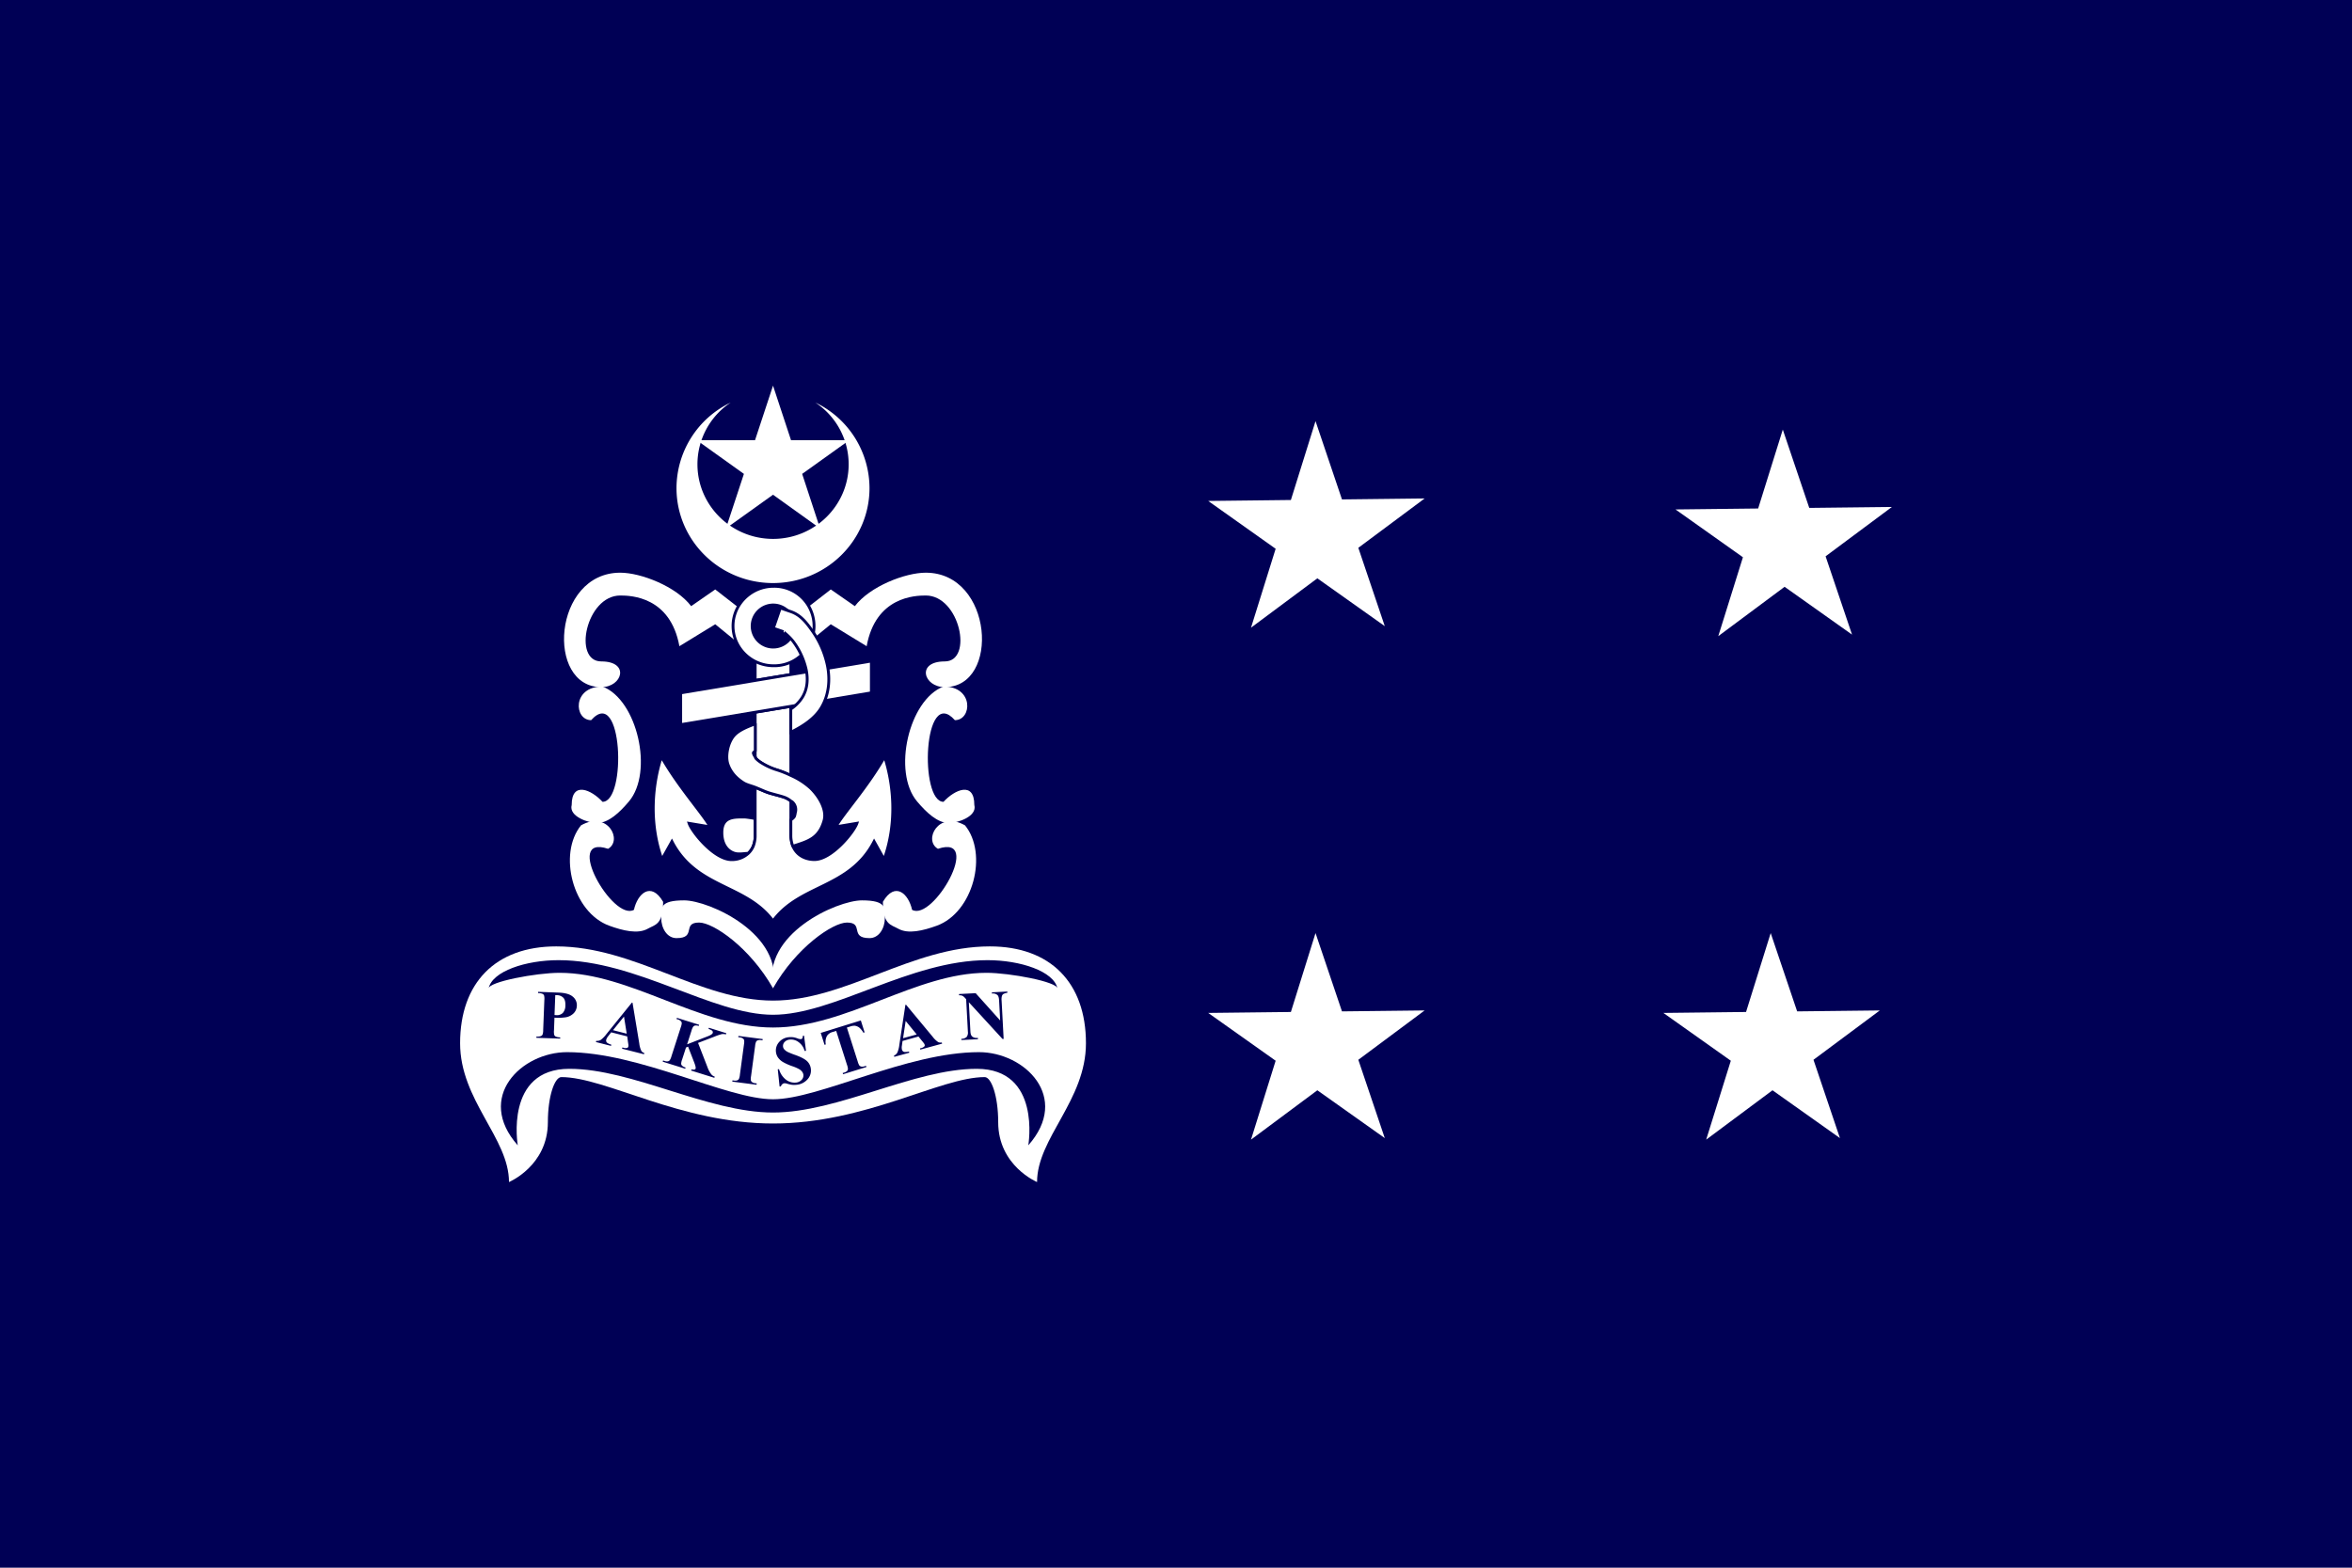 <svg id="Layer_3" data-name="Layer 3" xmlns="http://www.w3.org/2000/svg" xmlns:xlink="http://www.w3.org/1999/xlink" viewBox="0 0 1500 1000"><defs><style>.cls-1{fill:none;}.cls-2{clip-path:url(#clip-path);}.cls-3,.cls-8{fill:#005;}.cls-4,.cls-5,.cls-6,.cls-7,.cls-9{fill:#fff;}.cls-4,.cls-5,.cls-6,.cls-7,.cls-8{fill-rule:evenodd;}.cls-5,.cls-6,.cls-7{stroke:#005;stroke-linecap:square;}.cls-5,.cls-7{stroke-width:1.81px;}.cls-6{stroke-width:1.83px;}.cls-7{stroke-linejoin:round;}</style><clipPath id="clip-path"><path class="cls-1" d="M2801.39-2.22H1795.82V1002.22H3304.18V-2.22ZM9749.18,2611.43l157.07,316.48,349.75,50-252.46,247.16,60.49,348.06L9751,3409.5l-312.34,165.07,58.94-348.36L9244,2980.14l349.52-51.56ZM1138.28,3944.62h-775a63,63,0,0,0-63,63v798.45a47,47,0,0,0,47,47h804a50,50,0,0,0,50-49.95V4007.63A63,63,0,0,0,1138.28,3944.62Zm2911.55-757.9c75.1,169.86,185.93,296.89,300.17,345.65,114.24-48.76,225.07-175.79,300.17-345.65,70.43-159.29,95.6-327.31,69-450-106.49-46.16-234.51-71.13-369.15-71.13s-262.66,25-369.15,71.13C3954.23,2859.41,3979.4,3027.43,4049.83,3186.72ZM365.17,2749.5c.77,457.06,17.61,675.85,384.83,778.57,366.51-102.52,384-320.64,384.83-775.89C1025.47,2699.63,890.07,2671,747.11,2671,606.63,2671,473.51,2698.69,365.17,2749.5Zm2508.09-13c-98.86-36.86-213.41-56.68-333.23-56.68-112,0-219.34,17.31-313.62,49.65,96.18,128.37,58.12,257.93,24,373.85-28.78,97.79-56,190.16-2.17,270.14,52.79,78.48,160.67,107,247.35,129.86,20.21,5.34,39.38,10.46,56.8,15.84,17.43-5.38,36.6-10.5,56.81-15.84,86.68-22.89,194.55-51.38,247.34-129.86,53.81-80,26.62-172.35-2.17-270.14C2820.87,2989.51,2783.61,2862.57,2873.26,2736.5Zm3190.48,2623v385.3h257.31v-385.3ZM4489.45,5808.88v-479h-278.9v479Zm69.64-1778.59c-59.85-26.91-132.53-41.51-209.09-41.51s-149.24,14.6-209.09,41.51a154.32,154.32,0,0,1-105.47,106.36c.06,399.13,4.57,587,314.56,673.75,310-86.71,314.5-274.62,314.56-673.75A154.3,154.3,0,0,1,4559.09,4030.29Zm-1529.82-64.83h-54.22c-92.58,55-177.12,61.65-245.23,49.81-55.25-9.71-99.77-31.57-129.13-49.81H2496.51c-44.44,25.58-86.9,40.57-126.36,48.23-124.24,24.15-219.35-24.55-256.44-48.23h-42.39C2045.51,4342.34,2175,4567.84,2288,4690.65a758.26,758.26,0,0,0,82.17,77c60.45,48.62,114.76,76.71,146.17,90.61,16.42,7.34,26.52,10.73,27.94,11.2l5.76,1.9,5.61-2.45c7.73-3.47,15.39-7,22.81-10.65a751.4,751.4,0,0,0,151.38-96.45c158.41-130.16,232.6-303,267.33-440.34C3041,4147.79,3032.19,3999.88,3029.27,3965.46Zm3120.73,18c-43.78,57.24-177.67,104.37-286,104.37a309.66,309.66,0,0,1-46.74-3.36c-31,113.22-9.12,275.27,58.64,428.5C5944.49,4668,6045.69,4784,6150,4828.55,6254.31,4784,6355.51,4668,6424.09,4513c67.75-153.23,89.59-315.28,58.63-428.5a309.75,309.75,0,0,1-46.74,3.36C6327.66,4087.81,6193.78,4040.68,6150,3983.44ZM9993.38,5359.59V5837a289,289,0,0,1-8.65,71.69,232.36,232.36,0,0,1-34.23,75.52,221.61,221.61,0,0,1-53.1,53.62,241.3,241.3,0,0,1-71,34.59,264.67,264.67,0,0,1-76.44,11.17c-51.62,0-102.32-15.1-142.75-42.53a224.18,224.18,0,0,1-39.49-34.05,221.25,221.25,0,0,1-32.44-46.06,240.85,240.85,0,0,1-21.62-58.74,292.45,292.45,0,0,1-7.08-65.21V5359.59Zm-2288.09,52.46V5981.3a254.17,254.17,0,0,1,45.18,3.93,263.4,263.4,0,0,1,41.35,11c10.89,3.82,22.09,8.45,35.23,14.54,7.53,3.5,14.82,7.06,21.87,10.5l9.24,4.49c29,14,57.86,26.62,91.84,26.62a148.25,148.25,0,0,0,48.07-8.31c15.36-5.19,30.21-12.38,45.33-19.92l4.48-2.23.05,0c12.85-6.41,26.13-13.05,40.55-19.05a277.88,277.88,0,0,1,54.69-16.76,269.21,269.21,0,0,1,51.54-4.78V5412.05Zm-4941-29.3v420.3a254.17,254.17,0,0,1-7.62,63.12,204.79,204.79,0,0,1-30.13,66.49,195,195,0,0,1-46.76,47.21,212.49,212.49,0,0,1-62.48,30.46,233.13,233.13,0,0,1-67.3,9.83c-45.45,0-90.09-13.3-125.69-37.44a197.87,197.87,0,0,1-34.77-30,194.74,194.74,0,0,1-28.56-40.56,211.56,211.56,0,0,1-19-51.72,257.26,257.26,0,0,1-6.24-57.41v-420.3Zm-2259-2.92v569.25a254.17,254.17,0,0,1,45.18,3.94,262.32,262.32,0,0,1,41.35,11c10.89,3.81,22.09,8.44,35.23,14.54,7.53,3.5,14.82,7.06,21.87,10.5l9.24,4.48c29,14,57.86,26.63,91.84,26.63a148.27,148.27,0,0,0,48.07-8.32c15.36-5.18,30.21-12.37,45.33-19.91l4.48-2.23,0,0c12.85-6.41,26.13-13.06,40.55-19.06a277.15,277.15,0,0,1,54.69-16.75,269.2,269.2,0,0,1,51.54-4.79V5379.83ZM8467,7249.5v-499a67,67,0,0,0-67-67H7500a67,67,0,0,0-67,67v499a67,67,0,0,0,67,67h900A67,67,0,0,0,8467,7249.5Zm1800-566H9233v633h1034ZM1052,8426.83V8173.17a82.37,82.37,0,0,0-41.18-71.33L791.18,7975a82.37,82.37,0,0,0-82.36,0L489.14,8101.84A82.37,82.37,0,0,0,448,8173.17v253.66a82.37,82.37,0,0,0,41.18,71.33L708.82,8625a82.37,82.37,0,0,0,82.36,0l219.68-126.83A82.37,82.37,0,0,0,1052,8426.83Zm1800,47.55V8125.62l-302-174.38-302,174.38v348.76l302,174.38ZM4350,7969c-182.81,0-331,148.19-331,331s148.19,331,331,331,331-148.19,331-331S4532.81,7969,4350,7969Zm342-699.41V6730.41a75.41,75.41,0,0,0-75.41-75.41H4077.41a75.41,75.41,0,0,0-75.41,75.41v539.18a75.41,75.41,0,0,0,75.41,75.41h539.18A75.41,75.41,0,0,0,4692,7269.59ZM6495,6655H5805v690h690ZM918.65,6625.52H581.35A82.36,82.36,0,0,0,510,6666.7L341.37,6958.82a82.32,82.32,0,0,0,0,82.36L510,7333.3a82.36,82.36,0,0,0,71.33,41.18h337.3A82.36,82.36,0,0,0,990,7333.3l168.65-292.12a82.32,82.32,0,0,0,0-82.36L990,6666.7A82.36,82.36,0,0,0,918.65,6625.52Zm1847.56,0H2333.79L2117.59,7000l216.2,374.48h432.42L2982.41,7000Zm186.6-4695.87c2.5-5.32,7.79-34.66,9.13-43.25,3.07-19.73.35-33-3.77-53.05-1.39-6.74-3-14.39-4.51-23.27-3.93-22.61-7.88-43.07-16.4-64.58-.43-1.08-.86-2.17-1.28-3.27-1-2.59-1.95-5.18-2.86-7.78-9.49-26.92-13.1-50.45-10.74-69.93,1.83-15.11,6.77-29.71,15.08-44.62,1.58-2.84,9-13.93,13-19.89,1.06-1.6,1.92-2.88,2.37-3.62-7.49,0-17.37-.1-27.36-.83-39.38-2.88-73.14-12.81-108.89-23.33-13.76-4-28-8.24-43-12.18-33.55-8.78-49.64-12.53-78.88-15.52-19-1.93-20.84-2.91-41.13-3.64-21.84-.79-45.14-1.07-55.9-.61-7,.3-24.61,1.19-31.76,1.69-1.2.08-2.6.12-4.19.12-9.34,0-26-1.37-49.4-4.08-31-3.59-66.72-8.68-85.24-11.39-10.39-1.53-16.09-2.52-21.11-3.4-4.63-.8-8.63-1.5-15.17-2.42-14.67-2.07-23.11-5.89-23.2-5.93-1.62,0-11.49-3.84-11.6-3.88a5.07,5.07,0,0,1-3.08-1.18l-.21.1c1.46,5.44,2.86,11,4.15,16.44,4.28,18,7.74,36.67,10.3,55.36a664.84,664.84,0,0,1,5.81,88.81c0,27.24-1.39,55.19-4.31,85.45-2.57,26.63-5.95,51.79-8.93,74-1.41,10.54-2.75,20.5-3.92,30-1,8-1.77,15-2.37,21.14v.24a161.74,161.74,0,0,0,21.83,14.06,226.42,226.42,0,0,0,63.3,22.33c6.86,1.35,18.19,2.07,32.77,2.07h0c26.91,0,58.72-2.44,77.34-5.94,15.72-2.94,49.4-12.19,60.47-15.23,5.22-1.43,9.49-2.29,13.91-3.62,7.87-2.37,8.12-3.52,17.65-5.57,3.07-.66,21.2-5,24.62-5.88,14.87-3.86,18.68-3.77,33.79-5.33,22.09-2.27,42.8-3.52,58.82-3.52q3.51,0,6.78.09c23.93.61,58.48,3.42,81.71,8.29,43.82,9.2,66.61,17.74,87.1,32.63,3.1,2.25,15,11,18.82,13.93l.5,0ZM1500,0H0V1000H1500Z"/></clipPath></defs><g class="cls-2"><g id="layer1"><rect id="rect3296" class="cls-3" width="1500" height="1000"/><g id="g1332"><g id="g3110"><path id="path3098" class="cls-4" d="M383.46,421.91c18.45,0,13.46,16.4,0,16.4-35.56,0-30.91-73,12.11-73,13.13,0,35.66,8.73,45.22,21.35L456.14,376,473.9,389.8,468,407.88l-11.84-9.68-22.87,14c-5.76-31.59-30.81-32.34-37.7-32.34C373.78,379.85,365.1,421.91,383.46,421.91Z"/><path id="path3100" class="cls-4" d="M384.27,437.91c-19.5,0-18.23,21.47-7.27,21.47,20.16-22.65,22.75,52.09,7.27,52.09-7.13-7.76-19.67-13.34-19.67,2-2,7.4,10.84,11.53,16.15,11.53,7.35,0,14.39-6.72,20.33-13.74,15.9-18.79,5.37-64.85-16.81-73.33Z"/><path id="path3104" class="cls-4" d="M370.61,526.44c16.88-9.6,26.68,9.61,17.19,15-29-9.69,3.09,46.54,16.5,38.92,2.24-10.23,10.83-18.38,18.61-5.11,0,14.7-5.15,14.53-9.75,17.14-6.36,3.62-15.87,1.27-24.58-1.89-23.31-8.45-32.88-45.81-18-64.07Z"/><path id="path3108" class="cls-4" d="M493,630.41c7.35-34.58-40.77-56.08-56.7-56.08-15.7,0-14.63,4.85-14.63,11.13,0,6.68,3.75,12.95,9.79,12.95,13.08,0,3.18-9.93,14.4-9.93C454.94,588.48,478.27,604.43,493,630.41Z"/></g><g id="use3116"><g id="g3110-2" data-name="g3110"><path id="path3098-2" data-name="path3098" class="cls-4" d="M602.52,421.91c-18.45,0-13.46,16.4,0,16.4,35.56,0,30.91-73-12.11-73-13.13,0-35.66,8.73-45.22,21.35L529.85,376,512.09,389.8,518,407.88l11.84-9.68,22.87,14c5.75-31.59,30.81-32.34,37.69-32.34C612.2,379.85,620.89,421.91,602.52,421.91Z"/><path id="path3100-2" data-name="path3100" class="cls-4" d="M601.72,437.91c19.49,0,18.23,21.47,7.26,21.47-20.15-22.65-22.75,52.09-7.26,52.09,7.13-7.76,19.66-13.34,19.66,2,2,7.4-10.84,11.53-16.15,11.53-7.34,0-14.39-6.72-20.33-13.74-15.89-18.79-5.37-64.85,16.82-73.33Z"/><path id="path3104-2" data-name="path3104" class="cls-4" d="M615.38,526.44c-16.89-9.6-26.69,9.61-17.2,15,29-9.69-3.08,46.54-16.49,38.92-2.24-10.23-10.83-18.38-18.61-5.11,0,14.7,5.14,14.53,9.74,17.14,6.37,3.62,15.88,1.27,24.59-1.89,23.3-8.45,32.87-45.81,18-64.07Z"/><path id="path3108-2" data-name="path3108" class="cls-4" d="M493,630.41c-7.34-34.58,40.78-56.08,56.71-56.08,15.69,0,14.63,4.85,14.63,11.13,0,6.68-3.76,12.95-9.79,12.95-13.09,0-3.19-9.93-14.41-9.93C531.05,588.48,507.71,604.43,493,630.41Z"/></g></g><path id="path3216" class="cls-5" d="M477.17,544.36a13.26,13.26,0,0,0,3.25-4.69,18.33,18.33,0,0,0,1.2-6.94V522.17a63.77,63.77,0,0,0-6.51-1c-6.81,0-14.73-.52-14.73,9.93s6.79,13.55,10.4,13.55c2.42.15,4.16-.29,6.39-.32Z"/><path id="path3214" class="cls-5" d="M421.8,482.68c-5.53,17-8.29,41.6.33,65.52l6.39-11.42c15.58,30.16,47.18,27.15,64.47,50.69,17.29-23.54,48.9-20.53,64.48-50.69l6.39,11.42c8.62-23.92,5.86-48.56.32-65.52-11,19.41-26.8,36.67-31.1,44.71l13.44-2.24c-1.92,5.64-16.11,23.16-27.09,23.16-5.89,0-11.35-2.76-13.76-8.54a30.82,30.82,0,0,1-1.3-7V511a14,14,0,0,0-4.66-2.56c-2.24-.74-5-1.39-8.67-2.45-3.05-.89-6.13-2.47-9.43-3.74v30.52a18.33,18.33,0,0,1-1.19,6.94,13.26,13.26,0,0,1-3.25,4.69,15.33,15.33,0,0,1-10.62,3.95c-11,0-25.17-17.52-27.09-23.16l13.44,2.24c-4.3-8-20.06-25.3-31.1-44.71Z"/><path id="path3206" class="cls-5" d="M481.62,418.12V434l22.75-3.73V418.12Zm22.75,32.44-22.75,3.74v28.6a1.36,1.36,0,0,1,.1.21v.11l.11.21v.11l.11.1a2.26,2.26,0,0,0,.11.22,18.69,18.69,0,0,0,4,3.09,40.89,40.89,0,0,0,8.88,4.06,62.36,62.36,0,0,1,9.43,3.73V450.56Z"/><path id="path2223" class="cls-5" d="M493.32,374c-14.16,0-25.83,11.39-25.83,25.33s11.67,25.34,25.83,25.34a25.34,25.34,0,1,0,0-50.67Zm0,11.92a13.42,13.42,0,1,1-13.63,13.41A13.43,13.43,0,0,1,493.32,385.93Z"/><polygon id="rect3118" class="cls-6" points="434.11 441.98 555.72 421.66 555.72 441.94 434.11 462.25 434.11 441.98"/><path id="path3212" class="cls-7" d="M481.62,461.77c-5.26,1.91-9.86,3.9-12.79,6.72-4.57,4.39-6.43,13.81-4.55,19.1s5.34,8.86,9.86,11.74c2,1.27,4.87,1.88,7.48,2.88,3.29,1.27,6.37,2.85,9.42,3.74,3.67,1.06,6.43,1.71,8.67,2.45a14,14,0,0,1,4.66,2.56s.09.1.11.11c.18.1.47.2.65.32l.11.1a6.52,6.52,0,0,1,1.95,7,9.57,9.57,0,0,1-.44,2,3,3,0,0,1-.1.32,5.89,5.89,0,0,1-.65.86,7.77,7.77,0,0,1-1.63,1.28v9.71a18.44,18.44,0,0,0,1.19,6.93l.11.11c.25-.08.62-.13.87-.21,8.65-2.86,15.8-4.63,19-16.12,1.94-7.06-3.36-15.59-8.67-20.7a46.28,46.28,0,0,0-12.46-8,62.36,62.36,0,0,0-9.43-3.73,40.89,40.89,0,0,1-8.88-4.06,18.69,18.69,0,0,1-4-3.09,1.13,1.13,0,0,1-.11-.22s-.1-.08-.11-.1a.41.41,0,0,0,0-.11,2.12,2.12,0,0,0-.11-.21.41.41,0,0,0,0-.11s-.08-.07-.1-.11v-.1a7.33,7.33,0,0,1-1.09-2c0-.08-.1-.24-.11-.32v-.21a.4.4,0,0,0,0-.11s.1-.08.11-.11,0-.09,0-.1l.11-.11c.14-.13.37-.3.54-.43a3.7,3.7,0,0,0,.33-.21s.08-.17.11-.21V461.77Z"/><path id="path3124" class="cls-5" d="M497.65,387.82l-4.44,12.91,6.5,2.24c-.71-.24,3.8,2.71,7,7.36a46.73,46.73,0,0,1,7.48,17c1.2,6.15.73,12.08-2.38,17.29a25.19,25.19,0,0,1-7.48,7.68V467.1c8.59-4.21,15.61-9.25,19.4-15.58,5.14-8.6,5.66-18.27,4-26.78a58.84,58.84,0,0,0-9.54-22.09c-4.19-6-7.89-10.52-14.09-12.59Z"/><path id="path3243" class="cls-4" d="M493,716.66c-59.07,0-106.69-29.6-135-29.6-4.25,0-8.59,12.09-8.59,28.73,0,27.89-24.8,38.21-24.8,38.21,0-28-31.18-52.14-31.18-88.54,0-38.47,22.53-61.78,61.34-61.77,49.84,0,91.71,34.57,138.23,34.57s88.4-34.55,138.24-34.57c38.8,0,61.33,23.3,61.33,61.77,0,36.4-31.18,60.55-31.18,88.54,0,0-24.79-10.32-24.79-38.21,0-16.64-4.35-28.73-8.6-28.73C599.68,687.06,552.06,716.66,493,716.66Z"/><path id="path3255" class="cls-8" d="M493,655.43c-47,0-91-34.89-136.15-34.89-14.79,0-45.28,5.69-45.28,10.07,2.28-11.16,23.93-18.14,44.63-18.14,49.56,0,97.95,34.83,136.8,34.83s87.24-34.83,136.8-34.83c20.71,0,42.36,7,44.63,18.14,0-4.38-30.48-10.07-45.28-10.07C584,620.54,540,655.43,493,655.43Z"/><path id="path3266" class="cls-8" d="M493,709.66c41.64,0,89.76-27.88,129.92-27.88,41.36,0,32.87,48.81,32.87,48.81,27.23-30.74-2.37-59.44-31.42-59.44-46.11,0-101.81,30.05-131.37,30.05s-85.25-30.05-131.36-30.05c-29.06,0-58.65,28.7-31.43,59.44,0,0-8.49-48.81,32.88-48.81C403.24,681.78,451.35,709.66,493,709.66Z"/><path id="path3273" class="cls-4" d="M466,256.78a60.65,60.65,0,0,0-34.56,54.53c0,33.48,27.55,60.61,61.54,60.61s61.55-27.13,61.55-60.61A60.66,60.66,0,0,0,520,256.78a47.22,47.22,0,0,1,21.24,39.38c0,26.22-21.59,47.59-48.22,47.59s-48.22-21.37-48.22-47.59A47.24,47.24,0,0,1,466,256.78Z"/><path id="path3278" class="cls-4" d="M493,246l11.48,34.79h37.15l-30.05,21.5L523,337.08l-30-21.5-30.05,21.5,11.48-34.79-30.05-21.5h37.14Z"/><path id="text3287" class="cls-3" d="M353.62,649.08l-.31,8.15a9.27,9.27,0,0,0,.17,3,2.24,2.24,0,0,0,1,1,7.12,7.12,0,0,0,2.78.48l0,.8L342.09,662l0-.8a7,7,0,0,0,2.81-.27A2.24,2.24,0,0,0,346,660a8.6,8.6,0,0,0,.42-3l.74-19.06a8.58,8.58,0,0,0-.19-3,2.11,2.11,0,0,0-1-1,7.24,7.24,0,0,0-2.78-.47l0-.8,13,.49q6.42.24,9.12,2.6a6.92,6.92,0,0,1,2.58,5.73,7.14,7.14,0,0,1-2,4.83,9.32,9.32,0,0,1-5.08,2.59,34.76,34.76,0,0,1-7.24.24m.56-14.38-.49,12.7,1.1.08a5.37,5.37,0,0,0,4.19-1.4,7,7,0,0,0,1.64-4.82c.09-2.18-.33-3.8-1.26-4.84a5.73,5.73,0,0,0-4.28-1.68l-.9,0M400,661.1l-10.21-2.6L387.84,661a6.44,6.44,0,0,0-1.19,2.14,1.92,1.92,0,0,0,.52,2,8.57,8.57,0,0,0,2.7,1.23l-.2.77-9.62-2.44.21-.77a4.57,4.57,0,0,0,2.89-.61,17.72,17.72,0,0,0,3.59-3.68L403,639.53l.4.1,4.31,26a14.48,14.48,0,0,0,1.36,4.8,3.44,3.44,0,0,0,1.85,1.28l-.2.78-14-3.55.21-.78.57.14a4.48,4.48,0,0,0,2.49.14,1.15,1.15,0,0,0,.72-.84,2.66,2.66,0,0,0,.08-.81c0-.13-.07-.71-.23-1.74L400,661.1m-.31-1.74-1.74-10.9-7,8.68,8.74,2.22m45.49,5.87,6,15.46a16.41,16.41,0,0,0,2.51,4.67,4.66,4.66,0,0,0,2.14,1.4l-.25.76-14.81-4.63.25-.76a4.17,4.17,0,0,0,1.94.13,1,1,0,0,0,.67-.64c.18-.57-.11-1.86-.88-3.86l-3.92-10.12-1.33.54-2.46,7.64a9.14,9.14,0,0,0-.63,2.81,2.21,2.21,0,0,0,.66,1.23,5.46,5.46,0,0,0,2.17,1.09l-.25.76-14.34-4.48.24-.77.95.3A4.28,4.28,0,0,0,426,677a2.08,2.08,0,0,0,1.16-.73,9.28,9.28,0,0,0,1.07-2.53l5.94-18.43a9.43,9.43,0,0,0,.63-2.76,2.14,2.14,0,0,0-.64-1.23,3.91,3.91,0,0,0-1.76-1l-.94-.29.25-.77,14.16,4.43-.25.76a4.91,4.91,0,0,0-2.34-.27,2.14,2.14,0,0,0-1.17.7,8.3,8.3,0,0,0-1.1,2.57l-2.81,8.71L451.45,661c1.84-.71,2.88-1.41,3.11-2.12a1.43,1.43,0,0,0-.5-1.52,7.53,7.53,0,0,0-2.2-1l.25-.77,11.1,3.47-.25.77a6.62,6.62,0,0,0-2.52-.2,33.82,33.82,0,0,0-4.82,1.63l-10.45,4m37.44,25.88-.11.8-15.47-2,.11-.8,1,.13a4.22,4.22,0,0,0,2.13-.18,1.94,1.94,0,0,0,1-.92,8.67,8.67,0,0,0,.61-2.67l2.58-19.17a9.42,9.42,0,0,0,.13-2.82,2.1,2.1,0,0,0-.85-1.1,3.86,3.86,0,0,0-1.91-.69l-1-.12.11-.8,15.47,2-.11.79-1-.12a4.11,4.11,0,0,0-2.13.18,2.09,2.09,0,0,0-1,.91,9.32,9.32,0,0,0-.6,2.68L479,686.38a9.42,9.42,0,0,0-.13,2.82,2.29,2.29,0,0,0,.85,1.12,4.09,4.09,0,0,0,1.93.66l1,.13m30.12-30.54,1.27,9.72-.89.1a10,10,0,0,0-3.76-5.57,7.92,7.92,0,0,0-5.6-1.69,5.09,5.09,0,0,0-3.42,1.55,3.58,3.58,0,0,0-1,2.83,3.29,3.29,0,0,0,.65,1.68,7.29,7.29,0,0,0,2.25,1.79,45.34,45.34,0,0,0,5,2c3.65,1.32,6.17,2.67,7.53,4a8,8,0,0,1,2.34,5,8.28,8.28,0,0,1-2.24,6.61,10.56,10.56,0,0,1-7.08,3.39,12.52,12.52,0,0,1-2.67,0,21,21,0,0,1-3.25-.73,4.88,4.88,0,0,0-1.77-.26,2.19,2.19,0,0,0-1.16.56A3,3,0,0,0,498,693l-.81.08-1.17-11,.81-.08a12.82,12.82,0,0,0,4.45,6.73,8.89,8.89,0,0,0,6.2,1.83,5.56,5.56,0,0,0,3.75-1.72,4,4,0,0,0,1.14-3.21,3.84,3.84,0,0,0-.78-1.94,6.06,6.06,0,0,0-1.88-1.66,24.63,24.63,0,0,0-4.27-1.87,34.86,34.86,0,0,1-6.17-2.75,10.68,10.68,0,0,1-3.07-2.8,7.83,7.83,0,0,1-1.34-3.65,8,8,0,0,1,2-6.22,9.17,9.17,0,0,1,6.31-3.13,11.62,11.62,0,0,1,2.83.05,13.76,13.76,0,0,1,2.6.72,6.08,6.08,0,0,0,2.16.47,1.2,1.2,0,0,0,.86-.43,4,4,0,0,0,.43-1.73l.66-.06M549,650.93l2.41,7.59-.76.24a12.42,12.42,0,0,0-2.68-3.31,6.21,6.21,0,0,0-2.84-1.15,7.73,7.73,0,0,0-2.91.49l-2.12.66L547,677.08a9.53,9.53,0,0,0,1.09,2.62,2.37,2.37,0,0,0,1.25.66,4.13,4.13,0,0,0,2-.2l1-.29.24.76-14.91,4.6-.24-.76.94-.29a4.22,4.22,0,0,0,1.86-1,2.09,2.09,0,0,0,.54-1.26,8.92,8.92,0,0,0-.59-2.68l-6.89-21.64-2.06.64a6.25,6.25,0,0,0-3.79,2.49,8.13,8.13,0,0,0-.79,5.49l-.8.25-2.42-7.6L549,650.93m36.74,10.25L575.6,664l-.43,3.09a6.13,6.13,0,0,0,.05,2.43,2,2,0,0,0,1.47,1.49,8.54,8.54,0,0,0,3-.27l.22.77-9.56,2.62-.22-.77a4.47,4.47,0,0,0,2.19-2,17.57,17.57,0,0,0,1.25-5L577.42,641l.41-.11,16.93,20.38a14.89,14.89,0,0,0,3.61,3.48,3.52,3.52,0,0,0,2.25.2l.22.77-13.91,3.81-.22-.77.58-.16a4.53,4.53,0,0,0,2.22-1.1,1.14,1.14,0,0,0,.19-1.09,2.59,2.59,0,0,0-.34-.74c-.07-.11-.42-.58-1.08-1.39l-2.53-3.11m-1.15-1.35-7-8.57-1.66,11,8.7-2.39m37.55-26.37,15.67,17.45-.67-12.62c-.09-1.76-.41-2.94-1-3.53a4.29,4.29,0,0,0-3.6-1l0-.8,9.85-.51,0,.8a7.78,7.78,0,0,0-2.52.76,2.48,2.48,0,0,0-.94,1.29,8.35,8.35,0,0,0-.2,2.94l1.3,24.44-.75,0-21.45-23.4,1,18.66c.09,1.69.54,2.81,1.34,3.36a4.44,4.44,0,0,0,2.75.75l.71,0,0,.81-10.57.54,0-.8a4.83,4.83,0,0,0,3.37-1.17,4.6,4.6,0,0,0,.79-3.36l-1.1-20.72-.68-.75a5.82,5.82,0,0,0-1.75-1.45,5.07,5.07,0,0,0-2.11-.3l0-.8,10.57-.55"/></g><polygon id="White_star" data-name="White star" class="cls-9" points="1138.14 374.31 1095.84 405.79 1111.56 355.46 1068.55 324.96 1121.27 324.36 1136.99 274.03 1153.86 323.98 1206.58 323.38 1206.58 323.38 1164.28 354.86 1181.15 404.81 1138.14 374.31"/><polygon id="White_star-1" data-name="White star-1" class="cls-9" points="1198.86 644.54 1198.86 644.54 1156.56 676.02 1173.43 725.97 1130.42 695.47 1088.13 726.95 1103.84 676.62 1060.83 646.13 1113.55 645.52 1129.27 595.19 1146.14 645.14 1198.86 644.54"/><polygon id="White_star-16" data-name="White star-16" class="cls-9" points="908.57 317.96 866.28 349.44 883.15 399.4 840.14 368.9 797.84 400.38 813.55 350.05 770.54 319.55 823.27 318.94 838.98 268.62 855.85 318.57 908.57 317.96"/><polygon id="White_star-6" data-name="White star-6" class="cls-9" points="855.85 645.14 908.57 644.54 908.57 644.54 866.28 676.02 883.15 725.97 840.14 695.47 797.84 726.95 813.55 676.62 770.54 646.13 823.27 645.52 838.98 595.19 855.85 645.14"/></g></g></svg>